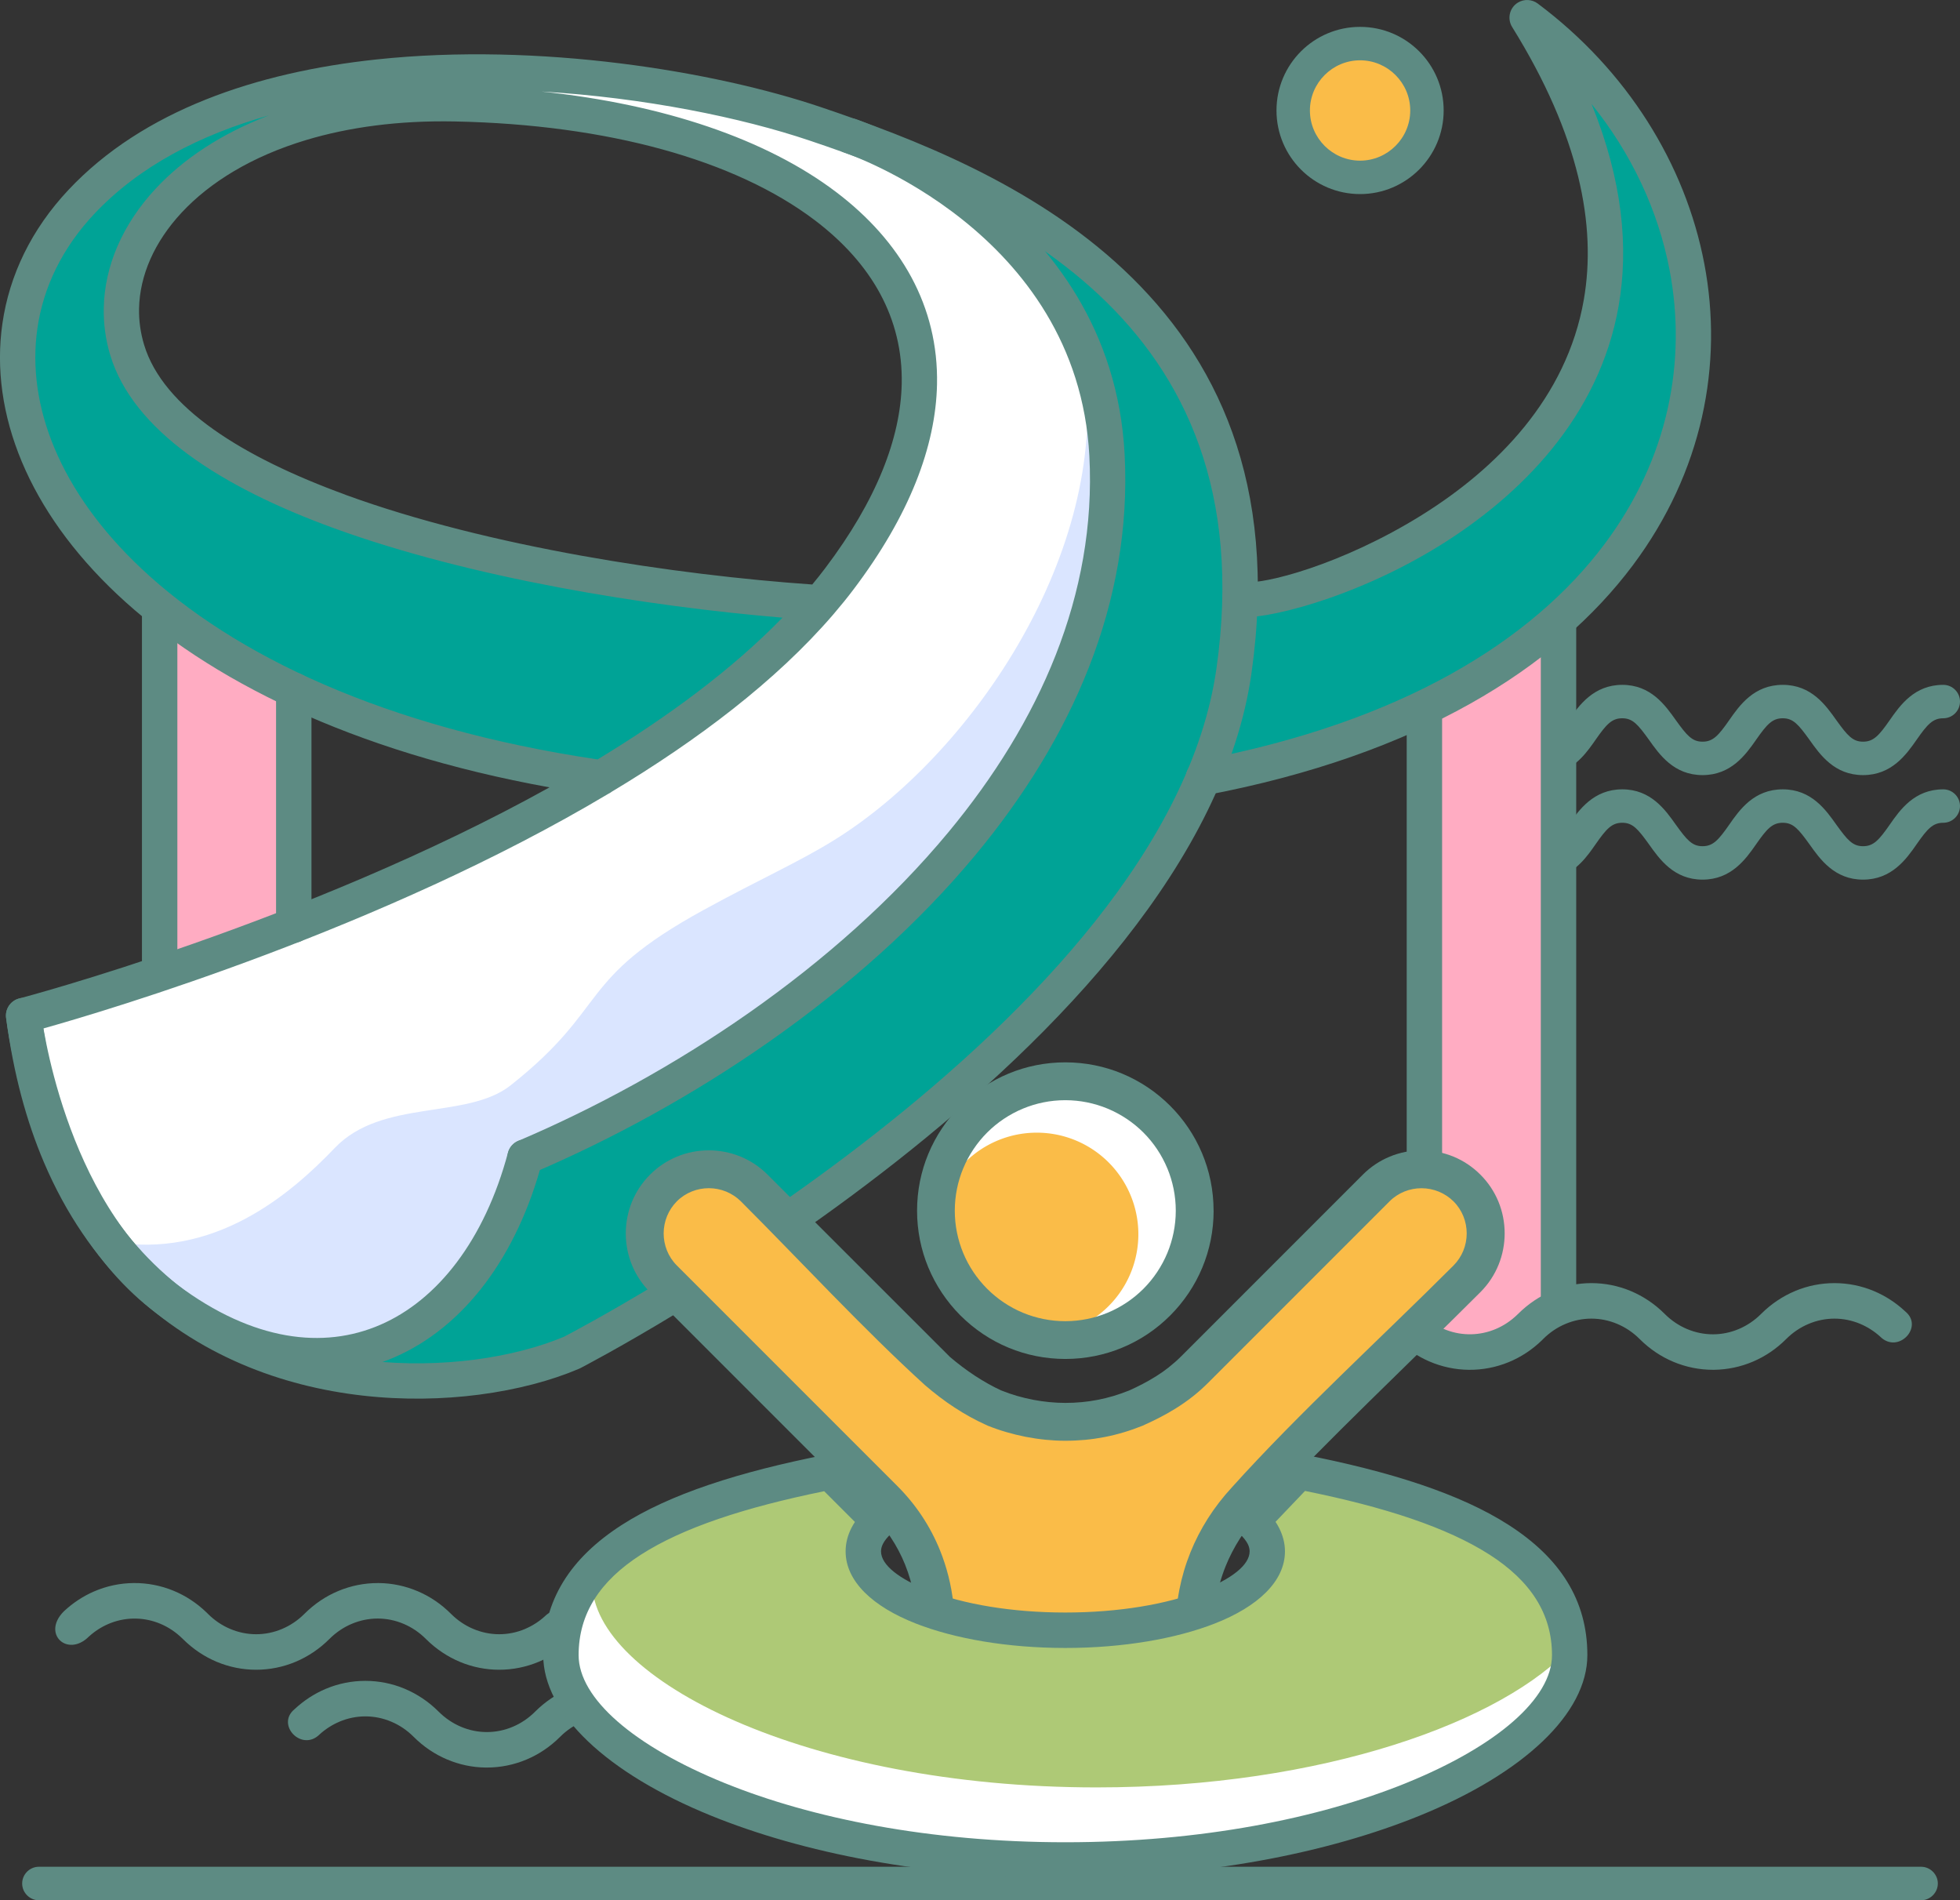 <?xml version="1.0" encoding="UTF-8" standalone="no"?>
<svg
   version="1.1"
   width="55.364"
   height="53.666"
   id="svg235"
   xmlns="http://www.w3.org/2000/svg"
   xmlns:svg="http://www.w3.org/2000/svg">
  <rect width="100%" height="100%" fill="#333333" stroke="none"/>
  <defs
     id="defs235" />
  <g
     id="Layer1012"
     transform="translate(-222.182,-38.03)">
    <path
       d="m 239.513,81.602 c 0,0 -2.597,2.849 -0.606,4.96 1.991,2.111 7.464,3.705 11.436,3.946 3.972,0.242 10.83,-0.589 13.809,-2.731 2.979,-2.141 2.716,-4.587 1.52,-5.431 -1.195,-0.844 -3.196,3.724 -9.309,3.6 -6.113,-0.124 -11.233,-0.9 -11.761,-1.335 -0.527,-0.434 -5.089,-3.01 -5.089,-3.01 z"
       style="fill:#ffffff;fill-rule:evenodd"
       id="path126" />
    <g
       id="Layer1013">
      <path
         d="m 223.281,90.75 h 53.166 c 0.26,0 0.473,0.216 0.473,0.473 v 5e-4 c 0,0.257 -0.217,0.473 -0.473,0.473 h -53.166 c -0.257,0 -0.473,-0.213 -0.473,-0.473 v -5e-4 c 0,-0.26 0.213,-0.473 0.473,-0.473 z"
         style="fill:#5d8b83;fill-rule:evenodd"
         id="path127" />
      <path
         d="m 237.017,84.032 c 0.198,-0.084 0.387,-0.203 0.556,-0.356 0.507,-0.507 1.245,0.272 0.71,0.71 -0.267,0.25 -0.567,0.442 -0.883,0.575 -0.357,0.15 -0.736,0.225 -1.116,0.225 -0.378,0 -0.756,-0.074 -1.11,-0.222 l -0.006,-0.003 c -0.343,-0.144 -0.666,-0.357 -0.95,-0.639 l -0.006,-0.006 c -0.187,-0.187 -0.402,-0.33 -0.629,-0.426 -0.235,-0.1 -0.484,-0.15 -0.733,-0.15 -0.248,0 -0.497,0.05 -0.733,0.15 -0.228,0.096 -0.442,0.239 -0.629,0.426 -0.285,0.285 -0.611,0.5 -0.955,0.645 -0.357,0.15 -0.736,0.225 -1.116,0.225 -0.38,0 -0.759,-0.075 -1.116,-0.225 -0.345,-0.145 -0.67,-0.36 -0.955,-0.645 l -0.018,-0.017 c -0.741,-0.723 -1.867,-0.747 -2.633,-0.052 -0.606,0.606 -1.343,-0.077 -0.71,-0.71 0.259,-0.242 0.547,-0.43 0.85,-0.561 0.716,-0.311 1.527,-0.318 2.248,-0.021 0.339,0.139 0.659,0.347 0.941,0.621 l 0.032,0.032 c 0.187,0.187 0.402,0.33 0.629,0.425 0.236,0.1 0.485,0.15 0.733,0.15 0.248,0 0.497,-0.05 0.733,-0.15 0.227,-0.096 0.442,-0.238 0.629,-0.425 0.285,-0.285 0.61,-0.501 0.955,-0.645 0.357,-0.15 0.737,-0.225 1.116,-0.225 h 0.036 c 0.373,0.004 0.746,0.082 1.097,0.232 0.339,0.144 0.658,0.357 0.938,0.638 0.187,0.187 0.402,0.33 0.629,0.425 0.235,0.1 0.485,0.15 0.733,0.15 0.248,0 0.497,-0.05 0.733,-0.15 z"
         style="fill:#5d8b83;fill-rule:evenodd"
         id="path128" />
      <path
         d="m 231.768,86.654 c -0.198,0.084 -0.387,0.203 -0.556,0.356 -0.507,0.507 -1.245,-0.272 -0.71,-0.71 0.267,-0.25 0.567,-0.442 0.883,-0.575 0.357,-0.15 0.736,-0.225 1.116,-0.225 0.378,0 0.756,0.074 1.11,0.222 l 0.006,0.003 c 0.343,0.144 0.666,0.357 0.95,0.639 l 0.006,0.006 c 0.187,0.187 0.402,0.33 0.629,0.426 0.235,0.1 0.484,0.15 0.733,0.15 0.248,0 0.497,-0.05 0.733,-0.15 0.228,-0.096 0.442,-0.239 0.629,-0.426 0.285,-0.285 0.611,-0.5 0.955,-0.645 0.044,-0.019 0.089,-0.036 0.135,-0.053 l 0.879,0.834 c -0.214,0.012 -0.428,0.061 -0.631,0.147 -0.227,0.096 -0.442,0.238 -0.629,0.425 -0.285,0.285 -0.61,0.501 -0.955,0.645 -0.357,0.15 -0.736,0.225 -1.116,0.225 h -0.036 c -0.373,-0.004 -0.746,-0.082 -1.097,-0.232 -0.339,-0.144 -0.658,-0.357 -0.938,-0.638 -0.187,-0.187 -0.402,-0.33 -0.629,-0.425 -0.235,-0.1 -0.485,-0.15 -0.733,-0.15 -0.248,0 -0.497,0.05 -0.733,0.15 z"
         style="fill:#5d8b83;fill-rule:evenodd"
         id="path129" />
      <g
         id="Layer1014">
        <path
           d="m 277.074,60.322 c -0.815,0 -1.222,0.579 -1.517,1.004 -0.301,0.431 -0.455,0.602 -0.75,0.602 -0.295,0 -0.443,-0.177 -0.75,-0.602 -0.301,-0.425 -0.708,-1.004 -1.517,-1.004 -0.815,0 -1.222,0.579 -1.517,1.004 -0.301,0.431 -0.455,0.602 -0.75,0.602 -0.295,0 -0.443,-0.177 -0.75,-0.602 -0.301,-0.425 -0.708,-1.004 -1.517,-1.004 -0.809,0 -1.222,0.579 -1.517,1.004 -0.11,0.157 -0.2,0.28 -0.285,0.372 v 1.103 c 0.517,-0.167 0.819,-0.597 1.052,-0.933 0.301,-0.431 0.454,-0.602 0.75,-0.602 0.295,0 0.443,0.177 0.75,0.602 0.301,0.425 0.708,1.004 1.517,1.004 0.809,0 1.222,-0.578 1.517,-1.004 0.301,-0.431 0.454,-0.602 0.75,-0.602 0.295,0 0.443,0.177 0.75,0.602 0.301,0.425 0.708,1.004 1.517,1.004 0.809,0 1.222,-0.578 1.517,-1.004 0.301,-0.431 0.454,-0.602 0.75,-0.602 0.26,0 0.472,-0.213 0.472,-0.472 0,-0.26 -0.213,-0.472 -0.472,-0.472 z m 0,-2.951 c -0.815,0 -1.222,0.579 -1.517,1.003 -0.301,0.431 -0.455,0.602 -0.75,0.602 -0.295,0 -0.443,-0.177 -0.75,-0.602 -0.301,-0.425 -0.708,-1.003 -1.517,-1.003 -0.815,0 -1.222,0.579 -1.517,1.003 -0.301,0.431 -0.455,0.602 -0.75,0.602 -0.295,0 -0.443,-0.177 -0.75,-0.602 -0.301,-0.425 -0.708,-1.003 -1.517,-1.003 -0.809,0 -1.222,0.579 -1.517,1.003 -0.11,0.157 -0.2,0.28 -0.285,0.372 v 1.104 c 0.517,-0.167 0.819,-0.598 1.052,-0.933 0.301,-0.431 0.454,-0.602 0.75,-0.602 0.295,0 0.443,0.177 0.75,0.602 0.301,0.425 0.708,1.003 1.517,1.003 0.809,0 1.222,-0.579 1.517,-1.003 0.301,-0.431 0.454,-0.602 0.75,-0.602 0.295,0 0.443,0.177 0.75,0.602 0.301,0.425 0.708,1.003 1.517,1.003 0.809,0 1.222,-0.579 1.517,-1.003 0.301,-0.431 0.454,-0.602 0.75,-0.602 0.26,0 0.472,-0.213 0.472,-0.472 0,-0.26 -0.213,-0.472 -0.472,-0.472 z"
           style="fill:#5d8b83;fill-rule:evenodd"
           id="path130" />
        <g
           id="Layer1015">
          <path
             d="m 260.6,41.149 m -1.889,0 c 0,1.043 0.846,1.889 1.889,1.889 1.043,0 1.889,-0.846 1.889,-1.889 0,-1.043 -0.846,-1.889 -1.889,-1.889 -1.043,0 -1.889,0.846 -1.889,1.889 z"
             style="fill:#fabc48;fill-rule:evenodd"
             id="path131" />
          <path
             d="m 260.6,43.511 c -1.304,0 -2.361,-1.057 -2.361,-2.361 0,-1.305 1.057,-2.361 2.361,-2.361 1.305,0 2.361,1.057 2.361,2.361 0,1.304 -1.062,2.361 -2.361,2.361 z m 0,-3.778 c -0.779,0 -1.417,0.637 -1.417,1.417 0,0.779 0.637,1.417 1.417,1.417 0.779,0 1.417,-0.637 1.417,-1.417 0,-0.779 -0.637,-1.417 -1.417,-1.417 z"
             style="fill:#5d8b83;fill-rule:evenodd"
             id="path132" />
        </g>
        <path
           d="m 222.808,66.891 c 0,0 1.362,6.538 4.413,8.063 3.051,1.526 5.939,1.798 7.791,-0.545 1.852,-2.343 1.852,-3.65 1.852,-3.65 0,0 6.047,-2.452 10.624,-6.974 4.577,-4.522 5.721,-8.009 5.993,-12.367 0.272,-4.359 -4.25,-9.152 -9.48,-10.297 -5.23,-1.144 -9.044,-0.926 -9.044,-0.926 0,0 6.374,1.362 8.772,2.615 2.397,1.253 6.047,3.977 3.541,9.262 -2.506,5.285 -8.826,8.281 -12.313,9.97 -3.487,1.689 -12.149,4.849 -12.149,4.849 z"
           style="fill:#ffffff;fill-rule:evenodd"
           id="path133" />
        <path
           d="m 230.572,41.198 c 0,0 -4.908,2.436 -4.908,5.303 0,2.866 2.4,5.016 7.595,6.377 5.195,1.361 11.823,2.114 11.823,2.114 0,0 -4.801,4.622 -6.485,5.052 -1.684,0.43 -8.025,-2.186 -11.894,-4.872 -3.869,-2.687 -4.013,-5.696 -3.977,-7.846 0.036,-2.15 2.615,-5.374 5.625,-6.127 3.01,-0.752 2.221,0 2.221,0 z"
           style="fill:#00a396;fill-rule:evenodd"
           id="path134" />
        <path
           d="m 257.493,54.847 c 0,0 5.44,-1.319 7.335,-3.709 1.895,-2.39 2.884,-4.038 2.637,-6.717 -0.247,-2.678 -1.401,-5.192 -1.401,-5.192 0,0 3.214,2.72 3.75,6.098 0.536,3.379 0.041,6.84 -3.42,10.178 -3.461,3.338 -9.931,4.203 -9.931,4.203 z"
           style="fill:#00a396;fill-rule:evenodd"
           id="path135" />
        <path
           d="m 250.344,43.663 c 0,0 5.995,3.27 6.649,8.339 0.654,5.069 -0.654,9.592 -4.96,14.225 -4.306,4.632 -13.462,9.864 -13.462,9.864 0,0 -4.087,1.58 -6.485,0.545 3.887,-1.453 5.178,-6.104 5.178,-6.104 0,0 8.557,-4.142 11.827,-8.284 3.27,-4.142 4.36,-7.902 4.36,-10.737 0,-2.834 -1.744,-5.995 -3.107,-7.848 z"
           style="fill:#00a396;fill-rule:evenodd"
           id="path136" />
        <path
           d="m 226.653,55.498 c 0,1.004 0.036,10.108 0.036,10.108 l 3.656,-1.434 0.036,-6.631 z"
           style="fill:#ffacc2;fill-rule:evenodd"
           id="path137" />
        <path
           d="m 262.396,58.167 0.082,17.603 c 0,0 0.949,0.577 2.02,0.124 1.072,-0.453 1.69,-1.319 1.69,-1.319 l 0.041,-18.882 z"
           style="fill:#ffacc2;fill-rule:evenodd"
           id="path138" />
        <path
           d="m 274.734,75.421 c 0.198,0.084 0.387,0.203 0.556,0.356 0.507,0.507 1.245,-0.272 0.71,-0.71 -0.267,-0.25 -0.567,-0.442 -0.884,-0.575 -0.357,-0.15 -0.736,-0.225 -1.116,-0.225 -0.378,0 -0.756,0.074 -1.11,0.222 l -0.006,0.003 c -0.343,0.144 -0.666,0.357 -0.95,0.639 l -0.006,0.006 c -0.187,0.187 -0.402,0.33 -0.629,0.426 -0.235,0.1 -0.484,0.15 -0.732,0.15 -0.248,0 -0.497,-0.05 -0.733,-0.15 -0.228,-0.096 -0.442,-0.239 -0.629,-0.426 -0.285,-0.285 -0.611,-0.5 -0.955,-0.645 -0.357,-0.15 -0.736,-0.225 -1.116,-0.225 -0.38,0 -0.759,0.075 -1.116,0.225 -0.345,0.145 -0.67,0.36 -0.955,0.645 l -0.018,0.017 c -0.741,0.723 -1.867,0.747 -2.633,0.052 -0.606,-0.606 -1.343,0.077 -0.71,0.71 0.259,0.242 0.547,0.43 0.85,0.561 0.716,0.311 1.527,0.318 2.248,0.021 0.339,-0.139 0.659,-0.347 0.941,-0.621 l 0.031,-0.032 c 0.187,-0.187 0.402,-0.33 0.629,-0.425 0.235,-0.1 0.485,-0.15 0.733,-0.15 0.248,0 0.497,0.05 0.733,0.15 0.227,0.096 0.442,0.238 0.629,0.425 0.285,0.285 0.61,0.501 0.955,0.645 0.357,0.15 0.736,0.225 1.116,0.225 h 0.036 c 0.373,-0.005 0.746,-0.082 1.097,-0.232 0.338,-0.144 0.658,-0.357 0.938,-0.638 0.187,-0.187 0.402,-0.33 0.629,-0.425 0.235,-0.1 0.485,-0.15 0.733,-0.15 0.248,0 0.497,0.05 0.733,0.15 z"
           style="fill:#5d8b83;fill-rule:evenodd"
           id="path139" />
        <path
           d="m 252.861,48.724 c 0.478,5.107 -3.264,10.635 -7.106,13.025 -1.002,0.624 -2.114,1.112 -3.695,1.978 -3.632,1.99 -2.628,2.716 -5.454,4.954 -1.238,0.98 -3.63,0.369 -4.968,1.769 -1.254,1.311 -3.409,3.159 -6.335,2.643 1.501,1.88 5.517,3.688 7.787,2.789 2.269,-0.899 3.827,-5.054 3.827,-5.054 0,0 7.509,-4.116 9.531,-5.921 2.022,-1.805 4.405,-4.548 5.199,-6.209 0.794,-1.661 2.8,-5.277 1.216,-9.975 z"
           style="fill:#dae5ff;fill-rule:evenodd"
           id="path140" />
        <path
           d="m 245.745,55.353 -0.032,0.038 c -1.612,1.873 -3.83,3.545 -6.252,4.999 -0.031,0.024 -0.066,0.045 -0.102,0.062 -6.357,3.793 -14.077,6.096 -15.955,6.624 0.198,1.285 0.52,2.412 0.939,3.395 1.139,2.672 3.005,4.281 5.05,5.16 2.063,0.887 4.312,1.041 6.191,0.798 0.97,-0.126 1.84,-0.357 2.53,-0.648 0.318,-0.165 17.006,-8.852 18.429,-18.873 0.708,-4.987 -0.905,-8.283 -3.304,-10.536 -2.434,-2.286 -5.696,-3.532 -8.193,-4.374 -1.911,-0.644 -4.649,-1.21 -7.566,-1.383 3.456,0.363 6.35,1.348 8.317,2.836 0.918,0.695 1.639,1.502 2.128,2.407 0.493,0.915 0.747,1.928 0.725,3.026 -0.036,1.747 -0.774,3.699 -2.363,5.798 -0.171,0.227 -0.353,0.45 -0.542,0.671 z m -1.46,0.121 c -3.833,-0.321 -8.802,-1.116 -12.687,-2.533 -3.181,-1.161 -5.663,-2.757 -6.304,-4.888 -0.13,-0.433 -0.19,-0.879 -0.181,-1.329 0.024,-1.179 0.527,-2.358 1.469,-3.369 0.774,-0.831 1.847,-1.551 3.195,-2.066 -1.94,0.547 -3.667,1.437 -4.934,2.784 -0.9,0.958 -1.437,2.063 -1.605,3.232 -0.157,1.087 0.003,2.237 0.482,3.38 0.487,1.163 1.306,2.322 2.46,3.406 2.6,2.444 6.88,4.494 12.883,5.386 1.97,-1.193 3.788,-2.53 5.222,-4.004 z m -12.347,-3.471 c 4.054,1.479 9.339,2.266 13.188,2.534 0.125,-0.151 0.247,-0.303 0.363,-0.457 1.456,-1.925 2.132,-3.677 2.164,-5.216 0.018,-0.919 -0.194,-1.767 -0.607,-2.534 -0.418,-0.776 -1.046,-1.474 -1.851,-2.083 -2.248,-1.701 -5.846,-2.699 -10.16,-2.787 -1.6,-0.032 -3.007,0.164 -4.207,0.525 -1.533,0.461 -2.716,1.191 -3.515,2.049 -0.772,0.829 -1.184,1.776 -1.203,2.708 -0.007,0.342 0.04,0.686 0.142,1.024 0.535,1.778 2.782,3.175 5.686,4.235 z m -9.216,14.226 c 0.034,-0.009 8.082,-2.129 14.982,-5.963 -5.593,-1.012 -9.654,-3.047 -12.208,-5.447 -1.258,-1.183 -2.157,-2.458 -2.698,-3.75 -0.549,-1.311 -0.731,-2.639 -0.548,-3.903 0.198,-1.371 0.822,-2.663 1.867,-3.775 2.108,-2.243 5.313,-3.322 8.706,-3.683 4.587,-0.488 9.544,0.334 12.54,1.345 2.591,0.874 5.983,2.173 8.56,4.593 2.613,2.453 4.372,6.025 3.609,11.399 -1.508,10.621 -18.914,19.602 -18.964,19.627 l -0.035,0.016 c -0.771,0.329 -1.742,0.59 -2.823,0.73 -2.033,0.263 -4.47,0.096 -6.711,-0.868 -2.26,-0.972 -4.319,-2.745 -5.573,-5.687 -0.495,-1.161 -0.864,-2.506 -1.066,-4.057 -0.049,-0.255 0.108,-0.509 0.363,-0.576 z"
           style="fill:#5d8b83;fill-rule:evenodd"
           id="path141" />
        <path
           d="m 257.123,55.449 c -0.272,-0.046 -0.454,-0.304 -0.408,-0.576 0.046,-0.272 0.304,-0.454 0.576,-0.408 0.554,0.096 2.805,-0.49 5.046,-1.885 1.051,-0.654 2.082,-1.483 2.908,-2.501 0.814,-1.003 1.433,-2.195 1.675,-3.586 0.362,-2.082 -0.116,-4.631 -2.025,-7.701 -0.145,-0.234 -0.074,-0.542 0.16,-0.687 0.179,-0.111 0.402,-0.095 0.562,0.024 2.514,1.879 4.169,4.521 4.707,7.351 0.27,1.42 0.258,2.889 -0.068,4.334 -0.326,1.444 -0.965,2.861 -1.948,4.176 -2.187,2.926 -6.084,5.361 -12.044,6.494 -0.271,0.05 -0.532,-0.128 -0.582,-0.399 -0.051,-0.271 0.128,-0.532 0.399,-0.582 5.686,-1.081 9.378,-3.37 11.427,-6.111 0.899,-1.202 1.481,-2.49 1.776,-3.797 0.295,-1.307 0.305,-2.64 0.06,-3.931 -0.32,-1.685 -1.078,-3.3 -2.206,-4.698 0.876,2.154 1.053,4.048 0.767,5.696 -0.274,1.574 -0.97,2.918 -1.886,4.046 -0.904,1.114 -2.022,2.015 -3.154,2.72 -2.45,1.524 -5.057,2.14 -5.742,2.021 z"
           style="fill:#5d8b83;fill-rule:evenodd"
           id="path142" />
        <path
           d="m 226.192,55.329 c 0,-0.276 0.224,-0.5 0.5,-0.5 0.276,0 0.5,0.224 0.5,0.5 v 10.107 c 0,0.276 -0.224,0.5 -0.5,0.5 -0.276,0 -0.5,-0.224 -0.5,-0.5 z"
           style="fill:#5d8b83;fill-rule:evenodd"
           id="path143" />
        <path
           d="m 229.98,57.522 c 0,-0.276 0.224,-0.5 0.5,-0.5 0.276,0 0.5,0.224 0.5,0.5 v 6.633 c 0,0.276 -0.224,0.5 -0.5,0.5 -0.276,0 -0.5,-0.224 -0.5,-0.5 z"
           style="fill:#5d8b83;fill-rule:evenodd"
           id="path144" />
        <path
           d="m 261.917,58.052 c 0,-0.276 0.224,-0.5 0.5,-0.5 0.276,0 0.5,0.224 0.5,0.5 v 16.668 c 0,0.276 -0.224,0.5 -0.5,0.5 -0.276,0 -0.5,-0.224 -0.5,-0.5 z"
           style="fill:#5d8b83;fill-rule:evenodd"
           id="path145" />
        <path
           d="m 265.705,55.602 c 0,-0.276 0.224,-0.5 0.5,-0.5 0.276,0 0.5,0.224 0.5,0.5 v 19.118 c 0,0.276 -0.224,0.5 -0.5,0.5 -0.276,0 -0.5,-0.224 -0.5,-0.5 z"
           style="fill:#5d8b83;fill-rule:evenodd"
           id="path146" />
        <path
           d="m 246.03,42.34 c -0.261,-0.089 -0.4,-0.374 -0.311,-0.635 0.089,-0.261 0.374,-0.4 0.635,-0.311 0.02,0.007 7.224,2.409 7.595,9.463 0.221,4.204 -1.496,8.04 -4.203,11.306 -3.286,3.963 -8.041,7.091 -12.537,9.006 -0.253,0.108 -0.546,-0.01 -0.654,-0.264 -0.108,-0.253 0.01,-0.546 0.264,-0.654 4.367,-1.86 8.98,-4.891 12.158,-8.725 2.558,-3.087 4.182,-6.693 3.976,-10.618 -0.335,-6.371 -6.904,-8.563 -6.923,-8.569 z"
           style="fill:#5d8b83;fill-rule:evenodd"
           id="path147" />
        <path
           d="m 222.849,66.711 c 0,0 0.622,5.443 4.052,8.009 4.484,3.356 8.738,1.136 10.113,-4.01"
           style="fill:none;stroke:#5d8b83;stroke-width:1;stroke-linecap:round;stroke-linejoin:round;stroke-dasharray:none"
           id="path148" />
      </g>
      <path
         d="m 258.445,79.297 c 2.011,0.392 7.465,1.523 8.141,5.219 -1.917,2.123 -7.025,3.993 -13.429,3.993 -8.182,0 -14.247,-3.057 -14.247,-5.785 0.424,-1.211 3.534,-2.487 7.269,-3.447 0.674,3.648 0.979,4.616 6.569,4.616 0.979,0 6.889,-0.544 4.479,-3.334 0.508,-0.51 0.939,-0.965 1.218,-1.262 z"
         style="fill:#aec976;fill-rule:evenodd"
         id="path149" />
      <g
         id="Layer1016">
        <path
           d="m 255.968,83.706 c 0,-0.228 0.18,-1.692 0.895,-2.699 0.716,-1.008 6.407,-6.407 6.407,-6.407 0,0 1.366,-1.529 0.423,-2.7 -0.943,-1.171 -2.146,-0.943 -3.643,0.553 -1.496,1.496 -4.814,4.521 -4.814,4.521 0,0 -2.667,2.212 -5.171,0.618 C 247.561,75.998 246,73.884 246,73.884 l -3.22,-2.797 c 0,0 -2.927,-0.163 -2.439,1.854 0.488,2.017 3.285,3.838 3.285,3.838 0,0 3.61,3.317 4.098,4.228 0.488,0.911 0.965,2.737 0.965,2.737 1.674,0.577 6.136,0.587 7.279,-0.038 z"
           style="fill:#fabc48;fill-rule:evenodd"
           id="path150" />
        <path
           d="m 252.243,68.468 a 3.644,3.644 0 0 1 3.643,3.643 3.644,3.644 0 1 1 -3.643,-3.643 z"
           style="fill:#ffffff;fill-rule:evenodd"
           id="path151" />
        <path
           d="m 251.468,70.018 a 2.869,2.869 0 0 1 2.869,2.869 2.869,2.869 0 1 1 -2.869,-2.869 z"
           style="fill:#fabc48;fill-rule:evenodd"
           id="path152" />
        <path
           d="m 255.157,71.028 c 0.152,0.368 0.237,0.771 0.237,1.193 0,0.421 -0.085,0.825 -0.237,1.193 -0.159,0.382 -0.39,0.727 -0.677,1.014 -0.287,0.287 -0.631,0.518 -1.014,0.677 -0.368,0.152 -0.771,0.237 -1.193,0.237 -0.42,0 -0.822,-0.084 -1.189,-0.235 l -0.005,-0.002 c -0.381,-0.158 -0.725,-0.39 -1.012,-0.677 -0.288,-0.288 -0.52,-0.632 -0.678,-1.013 -0.152,-0.368 -0.237,-0.772 -0.237,-1.193 0,-0.422 0.085,-0.826 0.237,-1.193 0.158,-0.382 0.39,-0.727 0.677,-1.014 0.287,-0.287 0.631,-0.518 1.014,-0.677 0.368,-0.152 0.771,-0.237 1.193,-0.237 0.421,0 0.825,0.085 1.193,0.237 0.382,0.159 0.727,0.39 1.014,0.677 0.287,0.287 0.518,0.631 0.677,1.014 z m 1.379,12.282 c -0.01,-0.019 -0.014,-0.042 -0.01,-0.065 0.028,-0.169 0.065,-0.336 0.111,-0.498 0.046,-0.164 0.101,-0.325 0.164,-0.482 0.109,-0.271 0.246,-0.535 0.408,-0.789 0.159,-0.249 0.343,-0.488 0.55,-0.713 1.959,-2.099 4.195,-4.196 6.24,-6.241 0.457,-0.457 0.685,-1.058 0.685,-1.66 0,-0.307 -0.059,-0.614 -0.178,-0.901 -0.114,-0.275 -0.283,-0.534 -0.508,-0.758 -0.225,-0.225 -0.484,-0.395 -0.759,-0.508 -0.287,-0.118 -0.594,-0.178 -0.901,-0.178 -0.307,0 -0.614,0.059 -0.901,0.178 -0.275,0.114 -0.534,0.283 -0.759,0.508 l -5.129,5.129 c -0.111,0.111 -0.227,0.213 -0.347,0.308 l -0.005,0.005 c -0.118,0.093 -0.241,0.179 -0.363,0.255 -0.124,0.078 -0.25,0.149 -0.376,0.215 -0.12,0.063 -0.243,0.122 -0.367,0.178 l -0.032,0.013 c -0.144,0.057 -0.287,0.107 -0.43,0.15 -0.147,0.043 -0.294,0.08 -0.442,0.108 -0.293,0.057 -0.596,0.086 -0.916,0.086 -0.146,0 -0.297,-0.008 -0.453,-0.023 -0.153,-0.015 -0.307,-0.037 -0.457,-0.066 -0.151,-0.029 -0.302,-0.066 -0.452,-0.109 -0.144,-0.042 -0.287,-0.091 -0.424,-0.146 l -0.024,-0.009 c -0.116,-0.053 -0.237,-0.115 -0.359,-0.183 -0.125,-0.07 -0.25,-0.146 -0.372,-0.225 -0.122,-0.08 -0.245,-0.166 -0.367,-0.258 l -0.005,-0.004 c -0.118,-0.088 -0.234,-0.182 -0.346,-0.278 l -5.149,-5.146 c -0.225,-0.225 -0.484,-0.394 -0.759,-0.508 -0.287,-0.118 -0.594,-0.178 -0.901,-0.178 -0.307,0 -0.614,0.059 -0.9,0.178 -0.275,0.114 -0.535,0.283 -0.759,0.508 -0.225,0.225 -0.394,0.484 -0.508,0.759 -0.118,0.287 -0.178,0.594 -0.178,0.901 0,0.307 0.059,0.614 0.178,0.901 0.114,0.275 0.283,0.534 0.508,0.759 l 6.219,6.219 c 0.218,0.218 0.409,0.451 0.572,0.694 0.167,0.25 0.304,0.511 0.412,0.779 0.112,0.278 0.196,0.568 0.25,0.866 0.014,0.076 0.026,0.153 0.037,0.23 h 1.077 c -0.029,-0.257 -0.075,-0.512 -0.138,-0.763 -0.062,-0.247 -0.141,-0.491 -0.237,-0.73 -0.136,-0.337 -0.306,-0.663 -0.512,-0.973 -0.199,-0.3 -0.434,-0.588 -0.705,-0.858 l -6.219,-6.219 c -0.248,-0.248 -0.372,-0.577 -0.372,-0.905 0,-0.166 0.033,-0.334 0.097,-0.491 0.063,-0.152 0.155,-0.293 0.275,-0.414 0.248,-0.248 0.577,-0.372 0.905,-0.372 0.166,0 0.334,0.033 0.491,0.097 0.151,0.063 0.293,0.155 0.414,0.275 1.681,1.681 3.459,3.608 5.197,5.188 0.136,0.117 0.275,0.23 0.417,0.338 0.138,0.105 0.28,0.205 0.423,0.298 0.14,0.092 0.285,0.179 0.433,0.261 0.146,0.081 0.296,0.156 0.446,0.224 l 0.058,0.027 c 0.173,0.069 0.349,0.13 0.526,0.181 0.181,0.053 0.366,0.098 0.549,0.134 0.189,0.036 0.378,0.064 0.56,0.082 0.185,0.018 0.369,0.028 0.55,0.028 0.196,0 0.385,-0.009 0.568,-0.026 0.183,-0.017 0.366,-0.044 0.547,-0.079 l 0.005,-0.001 c 0.179,-0.035 0.357,-0.079 0.534,-0.132 0.179,-0.053 0.357,-0.116 0.532,-0.186 l 0.058,-0.027 c 0.148,-0.067 0.298,-0.138 0.449,-0.217 0.148,-0.077 0.295,-0.16 0.436,-0.249 0.16,-0.1 0.316,-0.208 0.465,-0.325 0.148,-0.115 0.294,-0.245 0.439,-0.389 l 5.129,-5.129 c 0.248,-0.248 0.576,-0.372 0.904,-0.372 0.166,0 0.334,0.033 0.491,0.097 0.151,0.063 0.293,0.155 0.414,0.275 0.248,0.248 0.372,0.577 0.372,0.905 0,0.166 -0.033,0.334 -0.097,0.491 -0.063,0.151 -0.155,0.293 -0.275,0.414 -2.009,2.009 -4.391,4.187 -6.261,6.266 -0.255,0.276 -0.48,0.568 -0.675,0.873 -0.195,0.307 -0.362,0.629 -0.496,0.963 -0.138,0.342 -0.243,0.696 -0.313,1.056 -0.025,0.128 -0.045,0.256 -0.061,0.386 z m -0.074,-11.089 c 0,-1.157 -0.469,-2.204 -1.227,-2.962 -0.386,-0.386 -0.848,-0.698 -1.36,-0.91 -0.492,-0.204 -1.034,-0.317 -1.601,-0.317 -0.566,0 -1.106,0.112 -1.597,0.315 l -0.004,0.002 c -0.512,0.212 -0.974,0.523 -1.36,0.91 -0.387,0.387 -0.698,0.849 -0.91,1.36 -0.204,0.492 -0.317,1.034 -0.317,1.602 0,0.566 0.112,1.106 0.315,1.597 l 0.002,0.004 c 0.211,0.509 0.521,0.969 0.903,1.354 l 0.007,0.006 c 0.386,0.386 0.848,0.699 1.36,0.91 0.492,0.204 1.034,0.317 1.602,0.317 0.568,0 1.109,-0.113 1.601,-0.317 0.512,-0.211 0.973,-0.523 1.36,-0.91 0.386,-0.386 0.698,-0.848 0.91,-1.359 0.204,-0.493 0.317,-1.034 0.317,-1.602 z"
           style="fill:#5d8b83;fill-rule:evenodd"
           id="path153" />
        <path
           d="m 258.971,79.103 c 2.493,0.485 4.463,1.119 5.822,1.991 1.452,0.931 2.227,2.125 2.227,3.678 0,1.643 -1.784,3.336 -4.744,4.538 -2.563,1.041 -6.044,1.747 -10.003,1.747 -3.958,0 -7.438,-0.707 -10.001,-1.748 -2.961,-1.202 -4.746,-2.895 -4.746,-4.537 0,-1.551 0.769,-2.742 2.214,-3.672 1.352,-0.87 3.31,-1.503 5.79,-1.99 0.182,-0.035 0.36,0.033 0.473,0.163 0.459,0.459 0.938,0.91 1.373,1.392 0.175,0.203 0.158,0.507 -0.035,0.689 -0.099,0.094 -0.173,0.187 -0.219,0.278 -0.035,0.07 -0.054,0.14 -0.054,0.21 0,0.388 0.517,0.784 1.353,1.111 0.977,0.381 2.339,0.617 3.853,0.617 1.514,0 2.876,-0.236 3.853,-0.617 0.836,-0.326 1.353,-0.723 1.353,-1.111 0,-0.07 -0.018,-0.139 -0.052,-0.207 -0.046,-0.09 -0.12,-0.183 -0.216,-0.276 -0.2,-0.19 -0.207,-0.506 -0.018,-0.705 l 0.201,-0.23 c 0.175,-0.19 0.362,-0.387 0.557,-0.591 l 0.569,-0.589 c 0.121,-0.125 0.292,-0.172 0.451,-0.142 z m 5.283,2.831 c -1.198,-0.768 -2.961,-1.344 -5.209,-1.798 l -0.833,0.873 c 0.039,0.059 0.074,0.118 0.104,0.179 0.106,0.212 0.162,0.431 0.162,0.655 0,0.842 -0.76,1.561 -1.989,2.04 -1.088,0.425 -2.579,0.688 -4.216,0.688 -1.637,0 -3.128,-0.263 -4.216,-0.688 -1.229,-0.48 -1.989,-1.198 -1.989,-2.04 0,-0.227 0.056,-0.448 0.163,-0.659 0.03,-0.058 0.063,-0.116 0.1,-0.172 l -0.868,-0.868 c -2.239,0.456 -3.993,1.03 -5.184,1.797 -1.144,0.736 -1.753,1.656 -1.753,2.832 0,1.219 1.551,2.568 4.122,3.612 2.454,0.996 5.801,1.673 9.626,1.673 3.826,0 7.173,-0.676 9.628,-1.673 2.57,-1.043 4.119,-2.392 4.119,-3.612 0,-1.178 -0.615,-2.1 -1.766,-2.839 z"
           style="fill:#5d8b83;fill-rule:evenodd"
           id="path154" />
      </g>
    </g>
  </g>
</svg>
